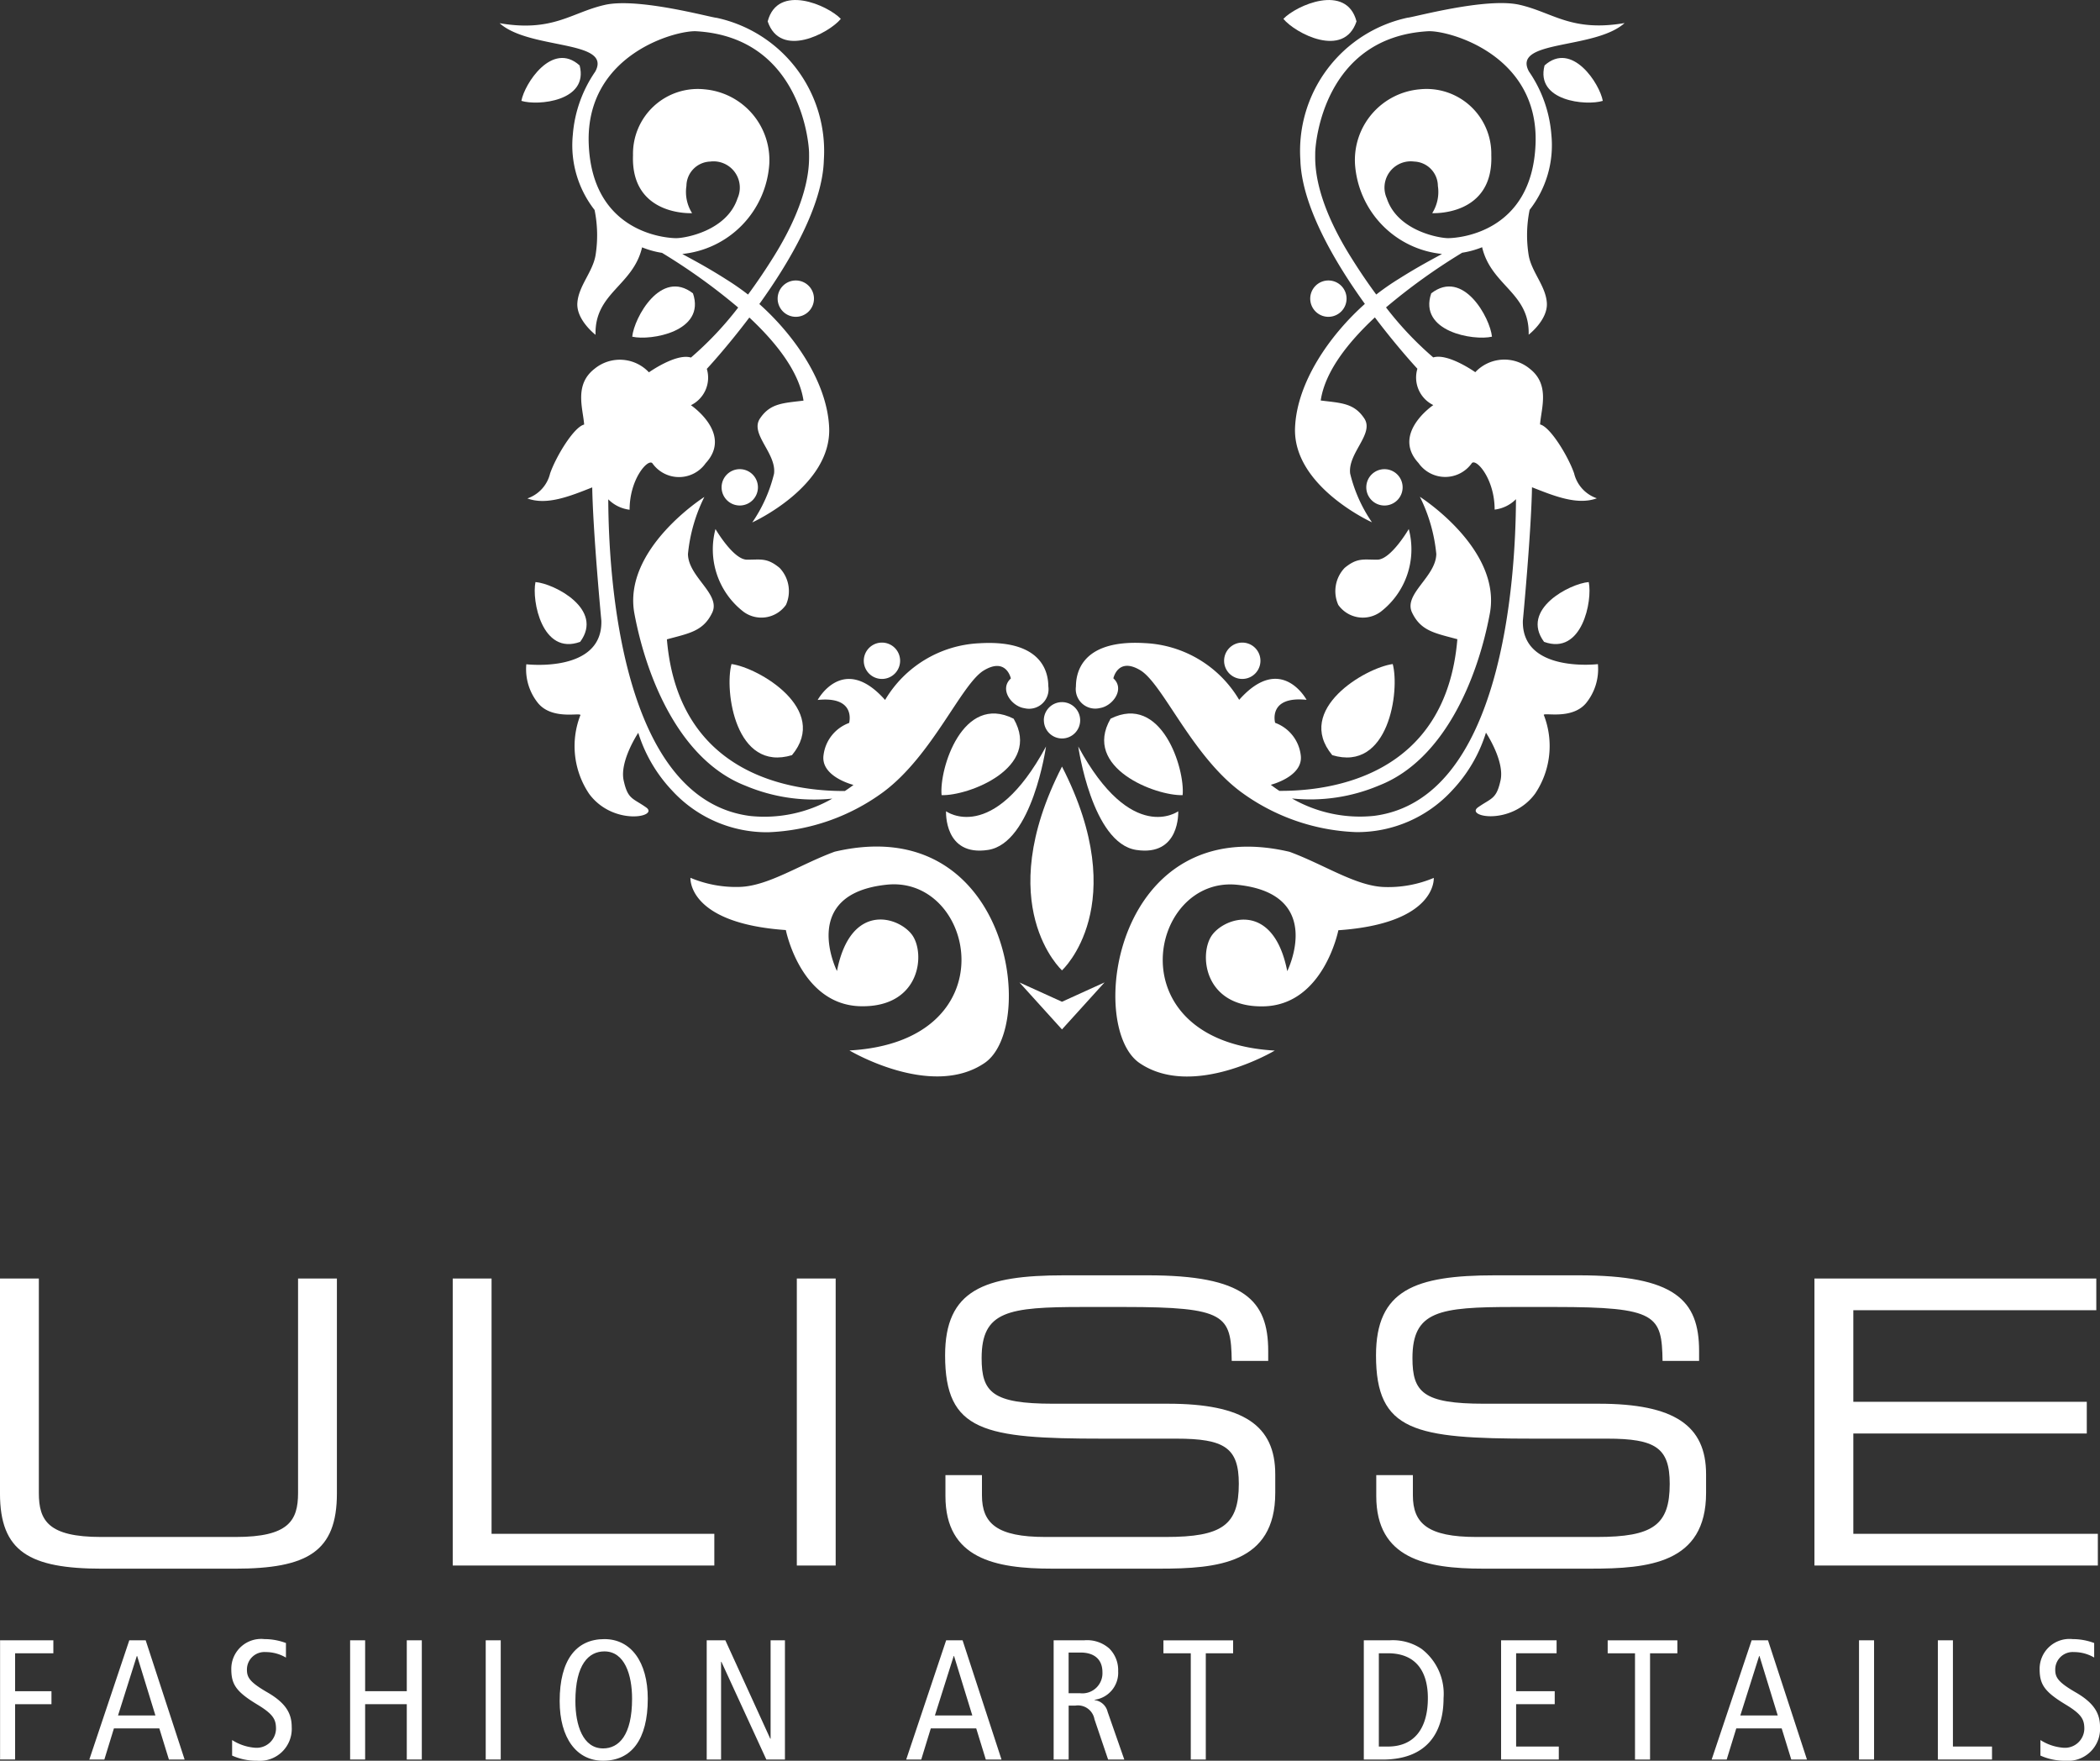 <svg xmlns="http://www.w3.org/2000/svg" width="127.962" height="107.267" viewBox="0 0 127.962 107.267">
  <rect x="0" y="0" width="127.962" height="107.267" fill="#333333" stroke="none"/>
  <g id="Group_431" data-name="Group 431" transform="translate(-767 -380)">
    <path id="Path_757" data-name="Path 757" d="M943.564,510.772c-3.108-1.563-4.545,3.051-4.393,4.655l0,0c1.61.058,6.132-1.649,4.389-4.659l.009.008Z" transform="translate(-114.796 -86.986)" fill="#fff"/>
    <path id="Path_758" data-name="Path 758" d="M899.08,539.881s.9,4.568,4.568,4.637,3.944-3.252,3.114-4.36-3.738-2.009-4.568,2.215c0,0-2.353-4.706,3.045-5.261s7.475,9.55-2.284,10.1c0,0,4.983,2.977,8.236.762s1.523-15.365-9.134-12.872c-2.078.76-4.016,2.075-5.746,2.145a7.148,7.148,0,0,1-3.045-.554s-.208,2.769,5.814,3.184Z" transform="translate(-84.194 -103.216)" fill="#fff"/>
    <path id="Path_759" data-name="Path 759" d="M940,520.443s-.137,2.768,2.562,2.352,3.529-6.3,3.529-6.3c-3.253,6.02-6.091,3.945-6.091,3.945Z" transform="translate(-115.353 -91.016)" fill="#fff"/>
    <path id="Path_760" data-name="Path 760" d="M953.425,559.616l2.523,2.787.072.078.069-.078,2.525-2.787-2.595,1.18-2.6-1.18Z" transform="translate(-124.308 -119.767)" fill="#fff"/>
    <path id="Path_761" data-name="Path 761" d="M957.359,532.572s4.332-3.955,0-12.415h0c-4.334,8.46,0,12.415,0,12.415Z" transform="translate(-125.647 -93.456)" fill="#fff"/>
    <path id="Path_762" data-name="Path 762" d="M901.795,481.337a1.835,1.835,0,0,1-2.578.443,4.8,4.8,0,0,1-1.725-5.051s1.081,1.857,1.911,1.866,1.222-.142,2,.505a2.052,2.052,0,0,1,.39,2.236Z" transform="translate(-86.895 -64.499)" fill="#fff"/>
    <path id="Path_763" data-name="Path 763" d="M887.6,419.568a7.054,7.054,0,0,0-5.748,3.455c-2.555-2.88-4.107,0-4.107,0,2.372-.247,1.916,1.4,1.916,1.4a2.4,2.4,0,0,0-1.56,1.966c-.183,1.314,1.825,1.81,1.825,1.81-.1.078-.282.211-.523.37-3.1.02-10.143-.864-10.846-9.239,1.354-.368,2.217-.491,2.76-1.623s-1.454-2.169-1.477-3.57a9.948,9.948,0,0,1,1-3.483s-5,3.171-4.262,7.111,2.772,8.929,6.764,10.481a10.747,10.747,0,0,0,5.293.786,8.315,8.315,0,0,1-5.006,1.059c-7.85-1.01-8.622-14.461-8.645-19.292a2.209,2.209,0,0,0,1.3.635c0-1.868,1.108-3.114,1.384-2.837a1.985,1.985,0,0,0,3.253,0c1.663-1.8-.9-3.531-.9-3.531a1.867,1.867,0,0,0,.969-2.214s1.186-1.269,2.591-3.128c1.651,1.541,3.038,3.312,3.3,5.063-1.25.155-2.029.155-2.655,1.093s1.016,2.109.86,3.359a8.967,8.967,0,0,1-1.328,2.969s4.844-2.188,4.686-5.781c-.118-2.731-2.077-5.582-4.254-7.525,1.862-2.589,3.859-6,3.931-8.785a8.3,8.3,0,0,0-6.533-8.651s.007,0,0,0c-.278,0-4.775-1.253-6.818-.787s-3.156,1.671-6.407,1.114c1.82,1.635,6.882,1,5.829,2.948a7.858,7.858,0,0,0-1.368,3.856,6.391,6.391,0,0,0,1.326,4.574,7.7,7.7,0,0,1,.059,2.762c-.174,1.023-1.039,1.868-1.108,2.906s1.108,1.939,1.108,1.939c-.07-2.561,2.284-2.976,2.836-5.329a5.5,5.5,0,0,0,1.216.336,36.484,36.484,0,0,1,4.64,3.331,20.391,20.391,0,0,1-2.879,3.047c-.9-.279-2.56.9-2.56.9a2.428,2.428,0,0,0-3.323-.208c-1.245.969-.693,2.422-.624,3.391-.621.139-1.716,1.943-2.075,2.978a2.133,2.133,0,0,1-1.384,1.521c1.193.44,2.614-.145,3.951-.672.048,2.775.556,8.122.556,8.122.088,3.208-4.572,2.653-4.572,2.653a3.286,3.286,0,0,0,.73,2.386c.911,1.068,2.736.493,2.555.74a5.2,5.2,0,0,0,.545,4.771c1.461,1.974,4.29,1.4,3.469.823s-1.115-.483-1.368-1.645c-.257-1.18.89-2.9.89-2.9a9.006,9.006,0,0,0,2.05,3.506,7.842,7.842,0,0,0,5.862,2.553,12.641,12.641,0,0,0,7.035-2.461c2.99-2.233,4.744-6.58,6.115-7.4s1.642.493,1.642.493c-.728.659.05,1.7.823,1.81A1.187,1.187,0,0,0,891.8,422.2c-.01-.535-.09-2.88-4.2-2.632Zm-15.487-22.206c-1.252-.791-2.1-1.219-2.618-1.51a5.905,5.905,0,0,0,5.3-5.462,4.327,4.327,0,0,0-3.944-4.568,3.947,3.947,0,0,0-4.359,4.014c-.139,3.738,3.6,3.53,3.6,3.53a2.424,2.424,0,0,1-.345-1.661,1.5,1.5,0,0,1,1.448-1.482,1.6,1.6,0,0,1,1.664,2.244c-.652,1.975-3.181,2.422-3.736,2.422s-5.122-.277-5.329-5.744,5.344-6.933,6.56-6.861c6.372.375,6.866,6.862,6.866,7.415s.139,2.631-2.145,6.3c-.548.88-1.076,1.651-1.574,2.326a15.575,15.575,0,0,0-1.388-.961Z" transform="translate(-60.92 -0.38)" fill="#fff"/>
    <path id="Path_764" data-name="Path 764" d="M898.962,466.884a1.107,1.107,0,1,1,1.108,1.107,1.107,1.107,0,0,1-1.108-1.107Z" transform="translate(-87.992 -57.195)" fill="#fff"/>
    <path id="Path_765" data-name="Path 765" d="M909.212,432.385a1.107,1.107,0,1,1,1.106,1.107,1.109,1.109,0,0,1-1.106-1.107Z" transform="translate(-94.827 -34.191)" fill="#fff"/>
    <path id="Path_766" data-name="Path 766" d="M924.964,498.6a1.107,1.107,0,1,1,1.106,1.107,1.107,1.107,0,0,1-1.106-1.107Z" transform="translate(-105.33 -78.345)" fill="#fff"/>
    <path id="Path_767" data-name="Path 767" d="M865.9,391.052c-1.676-1.512-3.368,1.127-3.55,2.157l0,0c1,.312,4.12.023,3.548-2.161l0,.007Z" transform="translate(-63.579 -7.064)" fill="#fff"/>
    <path id="Path_768" data-name="Path 768" d="M907.388,381.3c.773,2.3,3.745.718,4.458-.15v0c-.769-.817-3.844-2.19-4.457.155V381.3Z" transform="translate(-93.611)" fill="#fff"/>
    <path id="Path_769" data-name="Path 769" d="M886.307,432.8c-1.951-1.517-3.588,1.5-3.7,2.641l0,0c1.114.261,4.5-.306,3.7-2.644l0,.007Z" transform="translate(-77.083 -34.93)" fill="#fff"/>
    <path id="Path_770" data-name="Path 770" d="M867.559,490.063c1.474-1.984-1.58-3.554-2.721-3.645l0,0c-.237,1.12.4,4.494,2.725,3.642l-.007,0Z" transform="translate(-65.209 -70.958)" fill="#fff"/>
    <path id="Path_771" data-name="Path 771" d="M904.224,506.954c2.316-2.786-2.027-5.327-3.691-5.551l.005,0c-.436,1.62.232,6.608,3.7,5.547l-.01.007Z" transform="translate(-88.965 -80.949)" fill="#fff"/>
    <path id="Path_772" data-name="Path 772" d="M957.89,509.481A1.107,1.107,0,1,1,959,510.588a1.107,1.107,0,0,1-1.106-1.107Z" transform="translate(-127.285 -85.599)" fill="#fff"/>
    <path id="Path_773" data-name="Path 773" d="M969.318,510.772c3.108-1.563,4.545,3.051,4.394,4.655l0,0c-1.611.058-6.133-1.649-4.389-4.659l-.009.008Z" transform="translate(-134.649 -86.986)" fill="#fff"/>
    <path id="Path_774" data-name="Path 774" d="M990.372,536.7a7.144,7.144,0,0,1-3.045.554c-1.73-.07-3.668-1.385-5.746-2.145-10.656-2.493-12.387,10.658-9.133,12.872s8.236-.762,8.236-.762c-9.759-.554-7.682-10.658-2.284-10.1s3.045,5.261,3.045,5.261c-.831-4.224-3.738-3.323-4.569-2.215s-.554,4.429,3.115,4.36,4.568-4.637,4.568-4.637c6.022-.415,5.813-3.184,5.813-3.184Z" transform="translate(-136.007 -103.216)" fill="#fff"/>
    <path id="Path_775" data-name="Path 775" d="M970.277,520.443s.137,2.768-2.562,2.352-3.529-6.3-3.529-6.3c3.253,6.02,6.092,3.945,6.092,3.945Z" transform="translate(-131.483 -91.016)" fill="#fff"/>
    <path id="Path_776" data-name="Path 776" d="M1011.37,481.337a1.835,1.835,0,0,0,2.579.443,4.8,4.8,0,0,0,1.725-5.051s-1.081,1.857-1.911,1.866-1.222-.142-2,.505a2.052,2.052,0,0,0-.39,2.236Z" transform="translate(-162.832 -64.499)" fill="#fff"/>
    <path id="Path_777" data-name="Path 777" d="M963.761,422.2a1.188,1.188,0,0,0,1.458,1.316c.773-.114,1.551-1.151.823-1.81,0,0,.274-1.315,1.642-.493s3.125,5.17,6.115,7.4a12.64,12.64,0,0,0,7.035,2.461,7.842,7.842,0,0,0,5.862-2.553,9,9,0,0,0,2.05-3.506s1.147,1.718.89,2.9c-.253,1.162-.547,1.069-1.368,1.645s2.009,1.151,3.469-.823a5.2,5.2,0,0,0,.545-4.771c-.181-.247,1.644.328,2.555-.74a3.286,3.286,0,0,0,.73-2.386s-4.66.556-4.572-2.653c0,0,.508-5.347.556-8.122,1.337.526,2.759,1.111,3.951.672a2.133,2.133,0,0,1-1.385-1.521c-.359-1.035-1.453-2.838-2.075-2.978.069-.969.621-2.422-.624-3.391a2.428,2.428,0,0,0-3.322.208s-1.661-1.177-2.561-.9a20.392,20.392,0,0,1-2.879-3.047,36.462,36.462,0,0,1,4.639-3.331,5.5,5.5,0,0,0,1.217-.336c.552,2.352,2.905,2.768,2.836,5.329,0,0,1.178-.9,1.108-1.939s-.934-1.882-1.108-2.906a7.689,7.689,0,0,1,.059-2.762,6.39,6.39,0,0,0,1.325-4.574,7.857,7.857,0,0,0-1.368-3.856c-1.053-1.951,4.009-1.313,5.829-2.948-3.251.556-4.364-.649-6.407-1.114s-6.539.787-6.817.787c-.005,0,0,0,0,0a8.3,8.3,0,0,0-6.533,8.651c.073,2.787,2.069,6.2,3.931,8.785-2.177,1.943-4.135,4.793-4.254,7.525-.158,3.593,4.687,5.781,4.687,5.781a8.97,8.97,0,0,1-1.329-2.969c-.155-1.25,1.484-2.422.861-3.359s-1.4-.938-2.655-1.093c.258-1.751,1.646-3.522,3.3-5.063,1.405,1.859,2.591,3.128,2.591,3.128a1.867,1.867,0,0,0,.969,2.214s-2.562,1.731-.9,3.531a1.985,1.985,0,0,0,3.253,0c.276-.277,1.385.969,1.385,2.837a2.205,2.205,0,0,0,1.3-.635c-.023,4.831-.8,18.282-8.645,19.292a8.313,8.313,0,0,1-5.005-1.059,10.747,10.747,0,0,0,5.293-.786c3.992-1.551,6.029-6.541,6.764-10.481s-4.262-7.111-4.262-7.111a9.937,9.937,0,0,1,1,3.483c-.023,1.4-2.017,2.438-1.477,3.57s1.406,1.254,2.76,1.623c-.7,8.375-7.751,9.259-10.846,9.239-.241-.159-.419-.292-.523-.37,0,0,2.008-.5,1.825-1.81a2.4,2.4,0,0,0-1.56-1.966s-.457-1.645,1.916-1.4c0,0-1.551-2.88-4.107,0a7.054,7.054,0,0,0-5.748-3.455c-4.106-.248-4.187,2.1-4.2,2.632Zm18.3-23.876c-.5-.675-1.026-1.446-1.574-2.326-2.284-3.668-2.145-5.745-2.145-6.3s.494-7.041,6.866-7.415c1.216-.071,6.769,1.393,6.56,6.861s-4.775,5.744-5.329,5.744-3.083-.447-3.735-2.422a1.6,1.6,0,0,1,1.664-2.244,1.5,1.5,0,0,1,1.448,1.482,2.424,2.424,0,0,1-.345,1.661s3.737.208,3.6-3.53a3.947,3.947,0,0,0-4.36-4.014,4.327,4.327,0,0,0-3.944,4.568,5.905,5.905,0,0,0,5.3,5.462c-.519.291-1.365.719-2.618,1.51a15.518,15.518,0,0,0-1.387.961Z" transform="translate(-131.2 -0.38)" fill="#fff"/>
    <path id="Path_778" data-name="Path 778" d="M1019.073,466.884a1.107,1.107,0,1,0-1.108,1.108,1.107,1.107,0,0,0,1.108-1.108Z" transform="translate(-166.605 -57.195)" fill="#fff"/>
    <path id="Path_779" data-name="Path 779" d="M1008.822,432.385a1.107,1.107,0,1,0-1.106,1.107,1.109,1.109,0,0,0,1.106-1.107Z" transform="translate(-159.77 -34.191)" fill="#fff"/>
    <path id="Path_780" data-name="Path 780" d="M993.069,498.6a1.107,1.107,0,1,0-1.106,1.107,1.107,1.107,0,0,0,1.106-1.107Z" transform="translate(-149.265 -78.345)" fill="#fff"/>
    <path id="Path_781" data-name="Path 781" d="M1049.325,391.052c1.677-1.512,3.369,1.127,3.55,2.157l0,0c-1,.312-4.12.023-3.548-2.161l0,.007Z" transform="translate(-188.21 -7.064)" fill="#fff"/>
    <path id="Path_782" data-name="Path 782" d="M1006.157,381.3c-.773,2.3-3.745.718-4.458-.15v0c.769-.817,3.844-2.19,4.457.155V381.3Z" transform="translate(-156.497)" fill="#fff"/>
    <path id="Path_783" data-name="Path 783" d="M1028.509,432.8c1.952-1.517,3.589,1.5,3.7,2.641l0,0c-1.114.261-4.5-.306-3.7-2.644l-.005.007Z" transform="translate(-174.297 -34.93)" fill="#fff"/>
    <path id="Path_784" data-name="Path 784" d="M1048.587,490.063c-1.474-1.984,1.58-3.554,2.721-3.645l0,0c.237,1.12-.4,4.494-2.725,3.642l.007,0Z" transform="translate(-187.499 -70.958)" fill="#fff"/>
    <path id="Path_785" data-name="Path 785" d="M1009.3,506.954c-2.316-2.786,2.027-5.327,3.69-5.551l-.005,0c.436,1.62-.232,6.608-3.7,5.547l.01.007Z" transform="translate(-161.12 -80.949)" fill="#fff"/>
    <path id="Path_786" data-name="Path 786" d="M767,613.757h2.367v13.066c0,1.69.579,2.681,3.792,2.681h8.211c3.212,0,3.792-.99,3.792-2.681V613.757h2.367v13.09c0,3.55-1.787,4.589-6.232,4.589h-8.067c-4.444,0-6.231-1.039-6.231-4.589v-13.09Z" transform="translate(0 -155.869)" fill="#fff"/>
    <path id="Path_787" data-name="Path 787" d="M849.792,613.757h2.367V629.31h13.574v1.933h-15.94V613.757Z" transform="translate(-55.206 -155.868)" fill="#fff"/>
    <path id="Path_788" data-name="Path 788" d="M912.72,613.757h2.367v17.486H912.72V613.757Z" transform="translate(-97.166 -155.868)" fill="#fff"/>
    <path id="Path_789" data-name="Path 789" d="M939.858,625.349h2.222v1.232c0,1.715.918,2.536,3.864,2.536h7.343c3.43,0,4.444-.724,4.444-3.236,0-2.2-.87-2.754-3.816-2.754h-4.492c-7.221,0-9.589-.434-9.589-5.072,0-3.985,2.367-4.878,7.246-4.878h5.1c5.869,0,7.342,1.5,7.342,4.613v.6H957.3c-.048-2.777-.338-3.284-6.545-3.284h-2.512c-4.565,0-6.183.242-6.183,3.116,0,2.076.652,2.777,4.347,2.777h7c4.613,0,6.545,1.328,6.545,4.3v1.135c0,4.3-3.526,4.613-7.028,4.613h-6.569c-3.454,0-6.5-.6-6.5-4.42v-1.28Z" transform="translate(-115.245 -155.482)" fill="#fff"/>
    <path id="Path_790" data-name="Path 790" d="M1018.664,625.349h2.222v1.232c0,1.715.918,2.536,3.864,2.536h7.342c3.43,0,4.444-.724,4.444-3.236,0-2.2-.869-2.754-3.816-2.754h-4.492c-7.222,0-9.589-.434-9.589-5.072,0-3.985,2.367-4.878,7.245-4.878h5.1c5.869,0,7.342,1.5,7.342,4.613v.6H1036.1c-.048-2.777-.338-3.284-6.545-3.284h-2.512c-4.565,0-6.183.242-6.183,3.116,0,2.076.652,2.777,4.347,2.777h7c4.613,0,6.545,1.328,6.545,4.3v1.135c0,4.3-3.526,4.613-7.028,4.613h-6.569c-3.454,0-6.5-.6-6.5-4.42v-1.28Z" transform="translate(-167.793 -155.482)" fill="#fff"/>
    <path id="Path_791" data-name="Path 791" d="M1098.822,613.757h17.173v1.932h-14.806v5.579h14.226V623.2h-14.226v6.11h14.9v1.933h-17.269V613.757Z" transform="translate(-221.258 -155.868)" fill="#fff"/>
    <path id="Path_792" data-name="Path 792" d="M767.015,679.908h3.246v.79h-2.331v2.311h2.216v.791h-2.216v3.371h-.916v-7.263Z" transform="translate(-0.01 -199.978)" fill="#fff"/>
    <path id="Path_793" data-name="Path 793" d="M786.768,679.908l2.372,7.263h-.957l-.583-1.894h-2.768l-.582,1.894h-.916l2.435-7.263Zm.593,4.579-1.113-3.621h-.021l-1.144,3.621Z" transform="translate(-10.891 -199.978)" fill="#fff"/>
    <path id="Path_794" data-name="Path 794" d="M812.618,680.814a2.433,2.433,0,0,0-1.238-.334,1.064,1.064,0,0,0-1.135,1.082c0,.468.188.759,1.228,1.363,1.124.645,1.5,1.279,1.5,2.113a1.948,1.948,0,0,1-2.112,2.062,3.6,3.6,0,0,1-1.519-.314v-.946a3.012,3.012,0,0,0,1.384.468,1.182,1.182,0,0,0,1.29-1.145c0-.562-.146-.885-1.124-1.477-1.311-.79-1.6-1.239-1.6-2.174a1.819,1.819,0,0,1,2.019-1.822,3.716,3.716,0,0,1,1.311.239v.885Z" transform="translate(-28.198 -199.833)" fill="#fff"/>
    <path id="Path_795" data-name="Path 795" d="M831.028,679.908h.915v3.1h2.538v-3.1h.916v7.263h-.916V683.8h-2.538v3.371h-.915v-7.263Z" transform="translate(-42.694 -199.978)" fill="#fff"/>
    <path id="Path_796" data-name="Path 796" d="M855.826,679.908h.915v7.263h-.915v-7.263Z" transform="translate(-59.229 -199.978)" fill="#fff"/>
    <path id="Path_797" data-name="Path 797" d="M872.075,679.69c1.613,0,2.643,1.384,2.643,3.631,0,2.508-1.008,3.779-2.726,3.779-1.613,0-2.643-1.384-2.643-3.632,0-2.509,1.009-3.778,2.726-3.778Zm-.083,6.66c.957,0,1.769-.791,1.769-3.028,0-1.467-.458-2.883-1.686-2.883-.957,0-1.768.791-1.768,3.029,0,1.466.458,2.881,1.686,2.881Z" transform="translate(-68.246 -199.833)" fill="#fff"/>
    <path id="Path_798" data-name="Path 798" d="M896.239,679.908h1.135l2.737,5.994h.021v-5.994h.874v7.263h-1.134l-2.737-5.952h-.021v5.952h-.875v-7.263Z" transform="translate(-86.176 -199.978)" fill="#fff"/>
    <path id="Path_799" data-name="Path 799" d="M936.16,679.908l2.372,7.263h-.957l-.583-1.894h-2.769l-.582,1.894h-.916l2.434-7.263Zm.593,4.579-1.113-3.621h-.021l-1.145,3.621Z" transform="translate(-110.506 -199.978)" fill="#fff"/>
    <path id="Path_800" data-name="Path 800" d="M959.679,679.908h1.863a2.038,2.038,0,0,1,1.529.5,1.854,1.854,0,0,1,.541,1.384,1.659,1.659,0,0,1-1.436,1.739v.021a.932.932,0,0,1,.792.707l1.018,2.914H963l-.832-2.456a1.022,1.022,0,0,0-1.155-.832h-.417v3.288h-.915v-7.263Zm.915,3.226h.707a1.225,1.225,0,0,0,1.353-1.28c0-.812-.53-1.2-1.332-1.2h-.729v2.476Z" transform="translate(-128.478 -199.978)" fill="#fff"/>
    <path id="Path_801" data-name="Path 801" d="M981.427,680.7h-1.666v-.79h4.247v.79h-1.665v6.473h-.915V680.7Z" transform="translate(-141.869 -199.978)" fill="#fff"/>
    <path id="Path_802" data-name="Path 802" d="M1016.4,679.908h1.582a3.133,3.133,0,0,1,1.934.521,3.444,3.444,0,0,1,1.343,3c0,2.1-1,3.745-3.724,3.745H1016.4v-7.263Zm.916,6.473h.552c1.6,0,2.435-1.094,2.435-2.955,0-1.521-.646-2.728-2.435-2.728h-.552v5.682Z" transform="translate(-166.297 -199.978)" fill="#fff"/>
    <path id="Path_803" data-name="Path 803" d="M1041.511,679.908h3.382v.79h-2.466v2.311h2.352v.791h-2.352v2.581h2.6v.791h-3.516v-7.263Z" transform="translate(-183.043 -199.978)" fill="#fff"/>
    <path id="Path_804" data-name="Path 804" d="M1062.663,680.7H1061v-.79h4.246v.79h-1.664v6.473h-.917V680.7Z" transform="translate(-196.037 -199.978)" fill="#fff"/>
    <path id="Path_805" data-name="Path 805" d="M1083.45,679.908l2.373,7.263h-.956l-.583-1.894h-2.768l-.583,1.894h-.916l2.436-7.263Zm.593,4.579-1.112-3.621h-.021l-1.146,3.621Z" transform="translate(-208.718 -199.978)" fill="#fff"/>
    <path id="Path_806" data-name="Path 806" d="M1106.968,679.908h.917v7.263h-.917v-7.263Z" transform="translate(-226.69 -199.978)" fill="#fff"/>
    <path id="Path_807" data-name="Path 807" d="M1121.4,679.908h.915v6.472h2.382v.791h-3.3v-7.263Z" transform="translate(-236.315 -199.978)" fill="#fff"/>
    <path id="Path_808" data-name="Path 808" d="M1143.313,680.814a2.437,2.437,0,0,0-1.238-.334,1.064,1.064,0,0,0-1.136,1.082c0,.468.188.759,1.228,1.363,1.125.645,1.5,1.279,1.5,2.113a1.948,1.948,0,0,1-2.111,2.062,3.6,3.6,0,0,1-1.52-.314v-.946a3.008,3.008,0,0,0,1.384.468,1.183,1.183,0,0,0,1.291-1.145c0-.562-.146-.885-1.124-1.477-1.312-.79-1.6-1.239-1.6-2.174A1.819,1.819,0,0,1,1142,679.69a3.717,3.717,0,0,1,1.311.239v.885Z" transform="translate(-248.704 -199.833)" fill="#fff"/>
  </g>
</svg>
